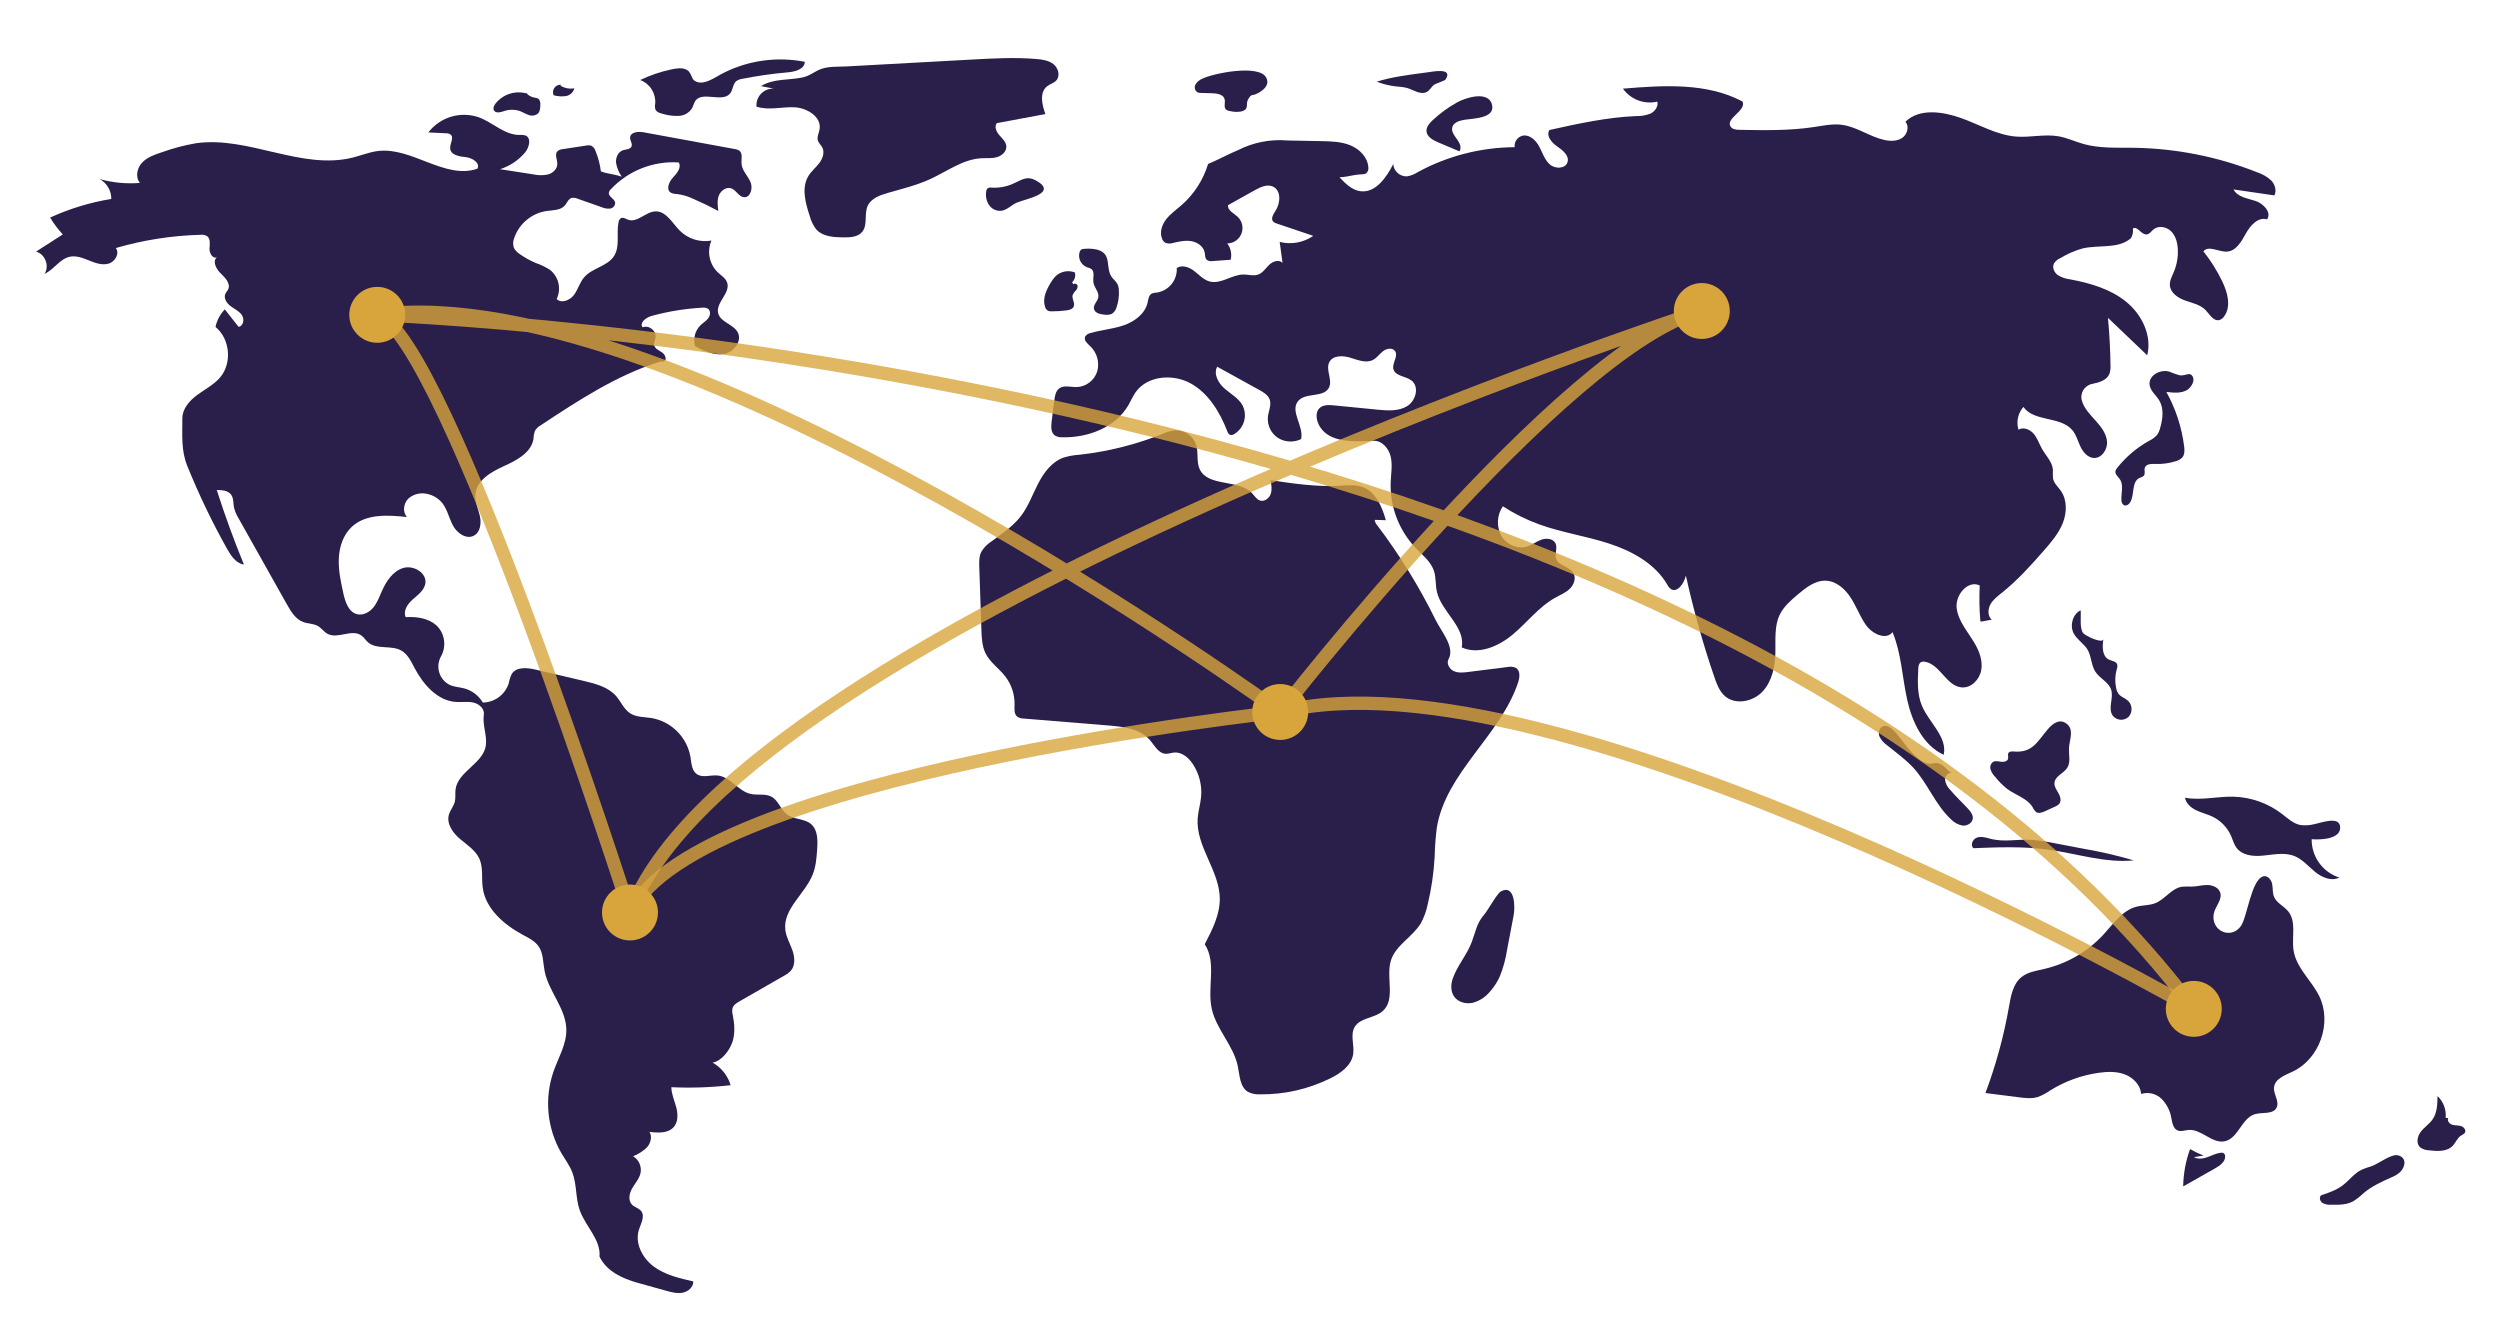 <svg width="375" height="199" viewBox="0 0 375 199" fill="none" xmlns="http://www.w3.org/2000/svg">
<path d="M90.133 25.705C90.002 24.67 89.737 23.657 89.345 22.69C89.295 22.508 89.207 22.337 89.088 22.19C88.969 22.043 88.82 21.922 88.651 21.836C88.425 21.777 88.189 21.775 87.962 21.828L84.425 22.369C84.129 22.383 83.845 22.493 83.618 22.682C83.157 23.166 83.611 23.946 83.597 24.614C83.581 25.365 82.913 25.974 82.189 26.176C81.45 26.325 80.687 26.316 79.952 26.148L75.006 25.38C76.463 24.916 77.759 24.051 78.748 22.886C79.399 22.115 79.745 20.677 78.804 20.312C78.525 20.235 78.233 20.212 77.945 20.243C75.704 20.261 73.941 18.391 71.844 17.604C70.501 17.133 69.043 17.097 67.68 17.504C66.316 17.91 65.116 18.736 64.251 19.865L66.885 19.992C67.133 19.979 67.379 20.044 67.587 20.179C68.164 20.653 67.447 21.564 67.528 22.306C67.633 23.27 68.915 23.476 69.881 23.574C70.847 23.671 72.072 24.456 71.608 25.307C66.753 26.978 61.812 22.041 56.713 22.649C55.423 22.803 54.204 23.309 52.944 23.628C45.247 25.573 37.29 20.382 29.428 21.481C27.68 21.779 25.962 22.232 24.294 22.834C23.224 23.185 22.108 23.565 21.33 24.379C20.553 25.193 20.257 26.585 20.993 27.437C18.963 27.604 16.919 27.41 14.957 26.864C15.488 27.158 15.929 27.59 16.235 28.114C16.541 28.638 16.7 29.235 16.696 29.842C13.526 30.358 10.44 31.298 7.52 32.637C8.065 33.542 8.702 34.389 9.419 35.165L5.406 37.741C6.762 38.082 7.463 39.93 6.675 41.083C8.08 40.458 8.952 38.842 10.455 38.514C11.44 38.299 12.442 38.702 13.376 39.08C14.311 39.458 15.338 39.825 16.305 39.541C17.272 39.257 17.985 38.004 17.371 37.206C21.505 36.001 25.777 35.334 30.082 35.221C30.415 35.18 30.751 35.244 31.045 35.404C31.605 35.792 31.458 36.632 31.428 37.312C31.398 37.993 31.929 38.888 32.538 38.581C31.821 39.202 32.434 40.371 33.121 41.023C33.809 41.676 34.637 42.577 34.216 43.426C34.106 43.648 33.92 43.825 33.814 44.049C33.502 44.709 33.998 45.478 34.582 45.917C35.166 46.355 35.882 46.662 36.288 47.269C36.693 47.876 36.509 48.938 35.783 49.023L33.721 46.406C33.016 47.136 32.533 48.051 32.328 49.045C34.515 50.831 34.844 54.467 33.013 56.617C32.077 57.715 30.746 58.383 29.585 59.24C28.423 60.096 27.349 61.316 27.352 62.759C27.357 65.251 27.153 67.566 28.087 69.877C29.811 74.137 31.801 78.285 34.045 82.296C34.634 83.349 35.396 84.504 36.59 84.685C35.081 81.014 33.723 77.287 32.515 73.502C33.302 73.506 34.211 73.568 34.672 74.205C35.054 74.732 34.972 75.449 35.09 76.089C35.241 76.709 35.493 77.3 35.835 77.839L43.041 90.663C43.638 91.726 44.323 92.868 45.465 93.298C46.194 93.573 47.039 93.522 47.711 93.918C48.237 94.228 48.592 94.78 49.129 95.073C50.647 95.9 52.757 94.313 54.176 95.301C54.581 95.583 54.84 96.032 55.213 96.355C56.523 97.489 58.672 96.731 60.185 97.576C61.159 98.121 61.664 99.211 62.184 100.199C63.487 102.673 65.594 105.097 68.385 105.294C69.261 105.356 70.157 105.19 71.014 105.385C71.871 105.58 72.714 106.327 72.576 107.194C72.341 108.681 73.076 110.309 72.879 111.802C72.519 114.52 68.66 115.715 68.328 118.437C68.255 119.033 68.369 119.648 68.227 120.232C68.053 120.947 67.516 121.529 67.325 122.24C66.963 123.587 67.928 124.927 68.989 125.833C70.05 126.739 71.316 127.52 71.896 128.789C72.509 130.13 72.208 131.693 72.407 133.153C72.842 136.342 75.598 138.705 78.435 140.229C79.299 140.694 80.227 141.143 80.786 141.949C81.516 143 81.444 144.386 81.687 145.642C82.284 148.719 84.876 151.254 84.95 154.387C85.002 156.614 83.763 158.634 83.023 160.735C82.33 162.749 82.079 164.888 82.287 167.006C82.496 169.125 83.16 171.174 84.233 173.014C84.787 173.948 85.449 174.828 85.841 175.841C86.54 177.648 86.313 179.702 86.957 181.529C87.809 183.945 90.15 185.94 89.926 188.491C90.989 190.696 93.335 191.78 95.695 192.436L99.924 193.612C100.734 193.838 101.58 194.065 102.405 193.902C103.23 193.738 104.016 193.054 103.995 192.215C101.921 191.747 99.781 191.25 98.071 189.988C96.362 188.725 95.19 186.476 95.839 184.453C96.14 183.515 96.78 182.432 96.171 181.657C95.823 181.213 95.186 181.097 94.793 180.692C94.18 180.06 94.391 178.999 94.831 178.238C95.272 177.476 95.909 176.796 96.087 175.934C96.176 175.452 96.116 174.954 95.915 174.507C95.713 174.06 95.38 173.685 94.959 173.433C95.743 173.137 96.456 172.68 97.052 172.091C97.603 171.463 97.857 170.495 97.424 169.781C98.71 169.944 100.228 170.023 101.072 169.04C101.746 168.255 101.7 167.082 101.434 166.083C101.167 165.083 100.717 164.112 100.703 163.078C103.67 163.219 106.643 163.118 109.593 162.777C109.166 161.341 108.197 160.128 106.89 159.395C108.226 159.169 109.443 157.571 109.866 156.284C110.288 154.997 110.18 153.596 109.919 152.267C109.819 151.925 109.805 151.563 109.879 151.215C110.03 150.736 110.501 150.443 110.936 150.193L117.569 146.387C117.964 146.189 118.323 145.925 118.629 145.605C119.324 144.79 119.221 143.559 118.865 142.548C118.509 141.538 117.94 140.588 117.802 139.526C117.393 136.349 120.796 134.069 121.945 131.079C122.395 129.905 122.487 128.63 122.575 127.376C122.668 126.029 122.675 124.464 121.64 123.596C120.648 122.764 119.098 122.95 118.06 122.176C117.108 121.467 116.78 120.089 115.74 119.516C114.796 118.995 113.612 119.326 112.561 119.081C110.712 118.65 109.549 116.521 107.66 116.324C106.595 116.212 105.389 116.733 104.515 116.113C103.746 115.567 103.715 114.468 103.569 113.537C103.312 112.088 102.617 110.754 101.578 109.712C100.539 108.67 99.205 107.972 97.757 107.711C96.658 107.535 95.462 107.602 94.528 106.998C93.581 106.388 93.147 105.244 92.404 104.398C91.206 103.035 89.319 102.55 87.551 102.135L80.361 100.446C79.085 100.146 77.44 99.987 76.755 101.105C76.552 101.53 76.409 101.981 76.328 102.445C76.072 103.285 75.555 104.022 74.853 104.55C74.151 105.078 73.299 105.37 72.421 105.384C71.818 104.357 70.842 103.602 69.696 103.277C68.967 103.074 68.186 103.052 67.491 102.753C67.112 102.568 66.775 102.308 66.501 101.989C66.226 101.67 66.019 101.298 65.894 100.896C65.768 100.494 65.725 100.071 65.769 99.652C65.812 99.233 65.941 98.828 66.147 98.46C66.562 97.723 66.722 96.87 66.603 96.032C66.484 95.195 66.092 94.42 65.488 93.827C64.266 92.73 62.497 92.465 60.857 92.575C60.428 91.638 61.146 90.582 61.92 89.902C62.693 89.222 63.633 88.553 63.801 87.537C64.066 85.939 62.026 84.725 60.476 85.201C58.926 85.678 57.938 87.182 57.284 88.664C56.909 89.514 56.59 90.41 55.998 91.127C55.407 91.844 54.454 92.358 53.552 92.128C52.276 91.802 51.784 90.287 51.501 89.002C51.123 87.278 50.742 85.529 50.821 83.766C50.9 82.002 51.495 80.191 52.797 78.998C54.918 77.052 58.171 77.243 61.034 77.553C60.358 76.792 60.525 75.509 61.248 74.792C61.63 74.453 62.089 74.212 62.585 74.09C63.081 73.969 63.6 73.969 64.096 74.093C64.958 74.272 65.735 74.737 66.302 75.411C67.115 76.402 67.346 77.74 67.961 78.865C68.576 79.989 69.958 80.949 71.09 80.345C72.067 79.824 72.222 78.47 71.979 77.39C71.736 76.31 71.219 75.26 71.307 74.156C71.475 72.051 73.66 70.784 75.587 69.916C77.515 69.049 79.722 67.883 80.028 65.793C80.038 65.384 80.115 64.979 80.256 64.595C80.47 64.255 80.767 63.976 81.119 63.784C86.745 60.069 92.464 56.309 98.894 54.279C99.228 54.173 99.268 54.291 99.609 54.208C100.086 53.933 99.769 53.17 99.312 52.863C98.855 52.556 98.243 52.321 98.127 51.782C98.042 51.387 98.275 50.998 98.336 50.598C98.485 49.615 97.307 48.707 96.393 49.1C95.876 48.416 96.898 47.622 97.725 47.395C100.206 46.712 102.753 46.297 105.323 46.155C105.62 46.108 105.923 46.159 106.188 46.302C106.619 46.6 106.564 47.285 106.258 47.712C105.952 48.138 105.477 48.406 105.095 48.767C104.679 49.172 104.382 49.684 104.237 50.247C104.092 50.809 104.104 51.401 104.272 51.957C105.614 52.639 107.072 53.34 108.558 53.1C110.044 52.86 111.363 51.192 110.664 49.86C110.014 48.619 108.06 48.339 107.724 46.98C107.331 45.388 109.586 43.972 109.078 42.413C108.856 41.73 108.175 41.328 107.652 40.835C107.035 40.23 106.615 39.453 106.447 38.606C106.28 37.759 106.373 36.88 106.714 36.087C105.863 36.237 104.988 36.18 104.163 35.922C103.338 35.664 102.587 35.212 101.973 34.604C100.838 33.461 99.934 31.657 98.323 31.708C96.845 31.755 95.572 33.478 94.19 32.952C93.85 32.823 93.492 32.559 93.163 32.714C93.055 32.784 92.964 32.877 92.898 32.987C92.831 33.098 92.791 33.221 92.779 33.35C92.428 35.027 93.032 36.939 92.117 38.388C91.121 39.966 88.818 40.185 87.611 41.607C86.956 42.379 86.702 43.42 86.099 44.234C85.497 45.048 84.219 45.566 83.496 44.856C83.851 44.127 83.948 43.298 83.771 42.506C83.594 41.714 83.153 41.005 82.521 40.496C81.85 40.059 81.126 39.707 80.367 39.45C79.519 39.091 78.713 38.642 77.962 38.11C77.585 37.883 77.28 37.556 77.079 37.166C76.92 36.677 76.941 36.147 77.139 35.673C77.506 34.623 78.152 33.692 79.009 32.983C79.866 32.273 80.901 31.811 82.001 31.646C82.964 31.515 84.084 31.561 84.721 30.828C85.058 30.441 85.235 29.854 85.724 29.697C86.037 29.634 86.362 29.674 86.65 29.811L90.242 31.074C90.643 31.255 91.084 31.328 91.522 31.286C91.739 31.257 91.937 31.146 92.076 30.977C92.215 30.808 92.285 30.593 92.272 30.375C92.158 29.779 91.24 29.493 91.323 28.891C91.37 28.697 91.475 28.52 91.624 28.386C92.92 27.008 94.506 25.932 96.267 25.237C98.028 24.543 99.921 24.245 101.81 24.367C102.264 25.111 101.547 25.992 100.95 26.627C100.353 27.263 99.874 28.398 100.595 28.887C100.891 29.037 101.22 29.111 101.552 29.102C102.436 29.221 103.296 29.482 104.098 29.873C105.339 30.413 106.557 31.004 107.75 31.645C107.645 30.859 107.544 30.03 107.843 29.295C108.141 28.559 108.989 27.983 109.729 28.269C110.443 28.545 110.809 29.489 111.57 29.576C112.584 29.691 112.984 28.194 112.56 27.266C112.137 26.338 111.298 25.561 111.228 24.543C111.181 23.857 111.442 23.005 110.893 22.589C110.698 22.465 110.476 22.387 110.246 22.363L96.541 19.843C95.728 19.693 94.552 19.808 94.516 20.634C94.496 21.095 94.908 21.551 94.725 21.975C94.531 22.427 93.89 22.386 93.424 22.546C92.701 22.794 92.338 23.653 92.407 24.414C92.534 25.17 92.828 25.889 93.266 26.518C92.374 26.146 91.025 26.078 90.133 25.705Z" fill="#2A1E4B"/>
<path d="M79.198 14.08C78.334 13.794 77.402 13.781 76.53 14.042C75.658 14.303 74.888 14.825 74.323 15.539C74.097 15.836 73.908 16.245 74.097 16.566C74.368 17.027 75.058 16.845 75.567 16.68C76.314 16.413 77.128 16.394 77.888 16.625C78.366 16.789 78.793 17.078 79.273 17.236C79.507 17.334 79.762 17.366 80.013 17.329C80.263 17.293 80.499 17.189 80.695 17.029C81.024 16.693 81.045 16.171 81.046 15.701C81.068 15.544 81.056 15.383 81.009 15.232C80.962 15.08 80.881 14.941 80.773 14.824C80.581 14.713 80.365 14.649 80.144 14.638C79.647 14.546 79.198 14.284 78.875 13.897" fill="#2A1E4B"/>
<path d="M84.139 12.705C83.946 12.694 83.753 12.734 83.579 12.819C83.406 12.905 83.257 13.033 83.147 13.193C83.038 13.352 82.971 13.537 82.954 13.73C82.936 13.923 82.969 14.117 83.048 14.293C83.642 14.455 84.263 14.496 84.873 14.412C85.177 14.365 85.46 14.229 85.687 14.021C85.914 13.813 86.075 13.543 86.148 13.244C85.43 13.375 84.689 13.233 84.069 12.848" fill="#2A1E4B"/>
<path d="M100.717 10.409C99.101 10.752 97.53 11.285 96.039 11.997C96.742 12.267 97.34 12.755 97.744 13.39C98.148 14.025 98.338 14.774 98.284 15.524C98.221 15.812 98.228 16.112 98.305 16.396C98.477 16.813 98.975 16.969 99.413 17.076C100.199 17.315 101.02 17.419 101.842 17.385C102.252 17.364 102.651 17.24 103.002 17.026C103.353 16.812 103.645 16.513 103.852 16.158C103.971 15.82 104.111 15.491 104.27 15.17C105.319 13.574 108.436 15.504 109.563 13.961C109.959 13.418 109.923 12.599 110.44 12.169C110.708 11.981 111.018 11.863 111.343 11.825C113.608 11.375 115.896 11.049 118.197 10.849C119.287 10.754 120.708 10.363 120.717 9.27C116.611 8.464 112.353 9.036 108.606 10.898C107.256 11.573 105.47 12.995 104.17 12.099C103.683 11.764 103.707 10.86 103.037 10.483C102.352 10.098 101.445 10.255 100.717 10.409Z" fill="#2A1E4B"/>
<path d="M114.146 12.92L116.073 13.29C115.718 13.275 115.364 13.335 115.035 13.466C114.705 13.598 114.407 13.799 114.161 14.055C113.915 14.311 113.726 14.616 113.608 14.951C113.489 15.286 113.444 15.641 113.474 15.995C115.279 16.598 117.247 16.011 119.148 16.091C121.05 16.171 123.262 17.529 122.938 19.402C122.84 19.969 122.512 20.535 122.682 21.084C122.802 21.469 123.141 21.742 123.333 22.097C123.733 22.836 123.414 23.77 122.909 24.442C122.404 25.113 121.726 25.649 121.283 26.363C120.181 28.138 120.807 30.433 121.464 32.416C121.653 33.165 122.004 33.864 122.49 34.465C123.463 35.498 125.047 35.588 126.466 35.608C127.499 35.624 128.682 35.573 129.335 34.773C130.188 33.729 129.592 32.101 130.153 30.875C130.663 29.763 131.962 29.286 133.139 28.947C135.295 28.327 137.492 27.799 139.531 26.863C142.062 25.699 144.427 23.887 147.209 23.737C147.99 23.695 148.79 23.787 149.541 23.573C150.293 23.36 151.007 22.71 150.95 21.931C150.902 21.266 150.338 20.777 149.898 20.275C149.458 19.773 149.112 19.002 149.516 18.471L156.808 17.11C156.292 15.703 155.889 13.849 157.077 12.933C157.505 12.602 158.079 12.47 158.444 12.07C159.066 11.389 158.753 10.216 158.035 9.637C157.317 9.058 156.347 8.923 155.427 8.847C152.23 8.581 149.014 8.757 145.81 8.932C139.548 9.275 133.286 9.618 127.023 9.961C125.763 10.03 124.307 9.925 123.151 10.354C122.172 10.718 121.476 11.386 120.357 11.621C118.29 12.054 116.016 11.761 114.146 12.92Z" fill="#2A1E4B"/>
<path d="M148.677 28.141C148.481 28.11 148.28 28.155 148.116 28.268C148.008 28.387 147.943 28.54 147.934 28.7C147.809 29.409 147.957 30.139 148.349 30.744C148.548 31.04 148.823 31.278 149.145 31.432C149.468 31.587 149.826 31.652 150.182 31.622C151.05 31.511 151.689 30.771 152.487 30.41C153.717 29.854 158.94 28.988 155.327 27.037C154.082 26.365 153.277 26.959 152.296 27.401C151.18 27.972 149.928 28.228 148.677 28.141Z" fill="#2A1E4B"/>
<path d="M180.32 11.818C179.898 11.991 179.545 12.298 179.316 12.691C179.211 12.891 179.187 13.124 179.248 13.342C179.31 13.559 179.452 13.745 179.647 13.86C179.805 13.917 179.972 13.943 180.139 13.938L181.855 13.989C182.583 14.011 183.494 14.166 183.689 14.867C183.835 15.389 183.509 16.058 183.902 16.43C184.071 16.561 184.273 16.64 184.486 16.658C185.051 16.803 185.641 16.822 186.214 16.713C187.462 16.379 186.806 15.618 187.199 14.94C187.801 13.903 187.697 14.531 188.756 13.937C189.539 13.498 190.55 12.701 189.897 11.583C188.761 9.637 181.996 10.983 180.32 11.818Z" fill="#2A1E4B"/>
<path d="M214.176 10.842L213.18 10.975C210.934 11.274 208.675 11.576 206.512 12.25C207.448 12.62 208.431 12.861 209.432 12.966C209.983 12.993 210.531 13.071 211.068 13.198C212.023 13.483 212.986 14.217 213.909 13.841C214.482 13.608 214.669 13.012 215.143 12.697C215.47 12.479 216.712 12.126 216.851 11.906C217.973 10.128 215.039 10.727 214.176 10.842Z" fill="#2A1E4B"/>
<path d="M218.555 15.361C217.224 16.104 215.99 17.007 214.879 18.05C214.411 18.49 213.933 19.037 213.975 19.677C214.032 20.528 214.939 21.022 215.725 21.354L218.909 22.701C219.296 22.157 218.942 21.407 218.543 20.872C218.144 20.337 217.669 19.719 217.846 19.075C218.047 18.341 218.943 18.091 219.694 17.965C220.918 17.759 224.22 17.775 223.823 15.804C223.356 13.482 219.783 14.674 218.555 15.361Z" fill="#2A1E4B"/>
<path d="M217.912 146.788C217.609 147.664 217.581 148.697 218.105 149.463C218.693 150.322 219.871 150.642 220.89 150.425C221.904 150.155 222.808 149.574 223.475 148.764C224.085 148.085 224.586 147.316 224.962 146.485C225.487 145.19 225.857 143.837 226.064 142.455L227.053 137.268C227.274 136.109 227.265 132.555 225.133 133.713C224.551 134.03 223.202 136.527 222.592 137.235C221.491 138.512 221.346 139.75 220.767 141.296C220.041 143.233 218.583 144.848 217.912 146.788Z" fill="#2A1E4B"/>
<path d="M330.534 173.331C329.836 173.059 329.159 172.737 328.508 172.367C327.855 174.161 327.507 176.052 327.48 177.961L332.255 175.261C332.973 174.855 333.787 174.291 333.772 173.466C333.778 173.365 333.757 173.263 333.71 173.172C333.664 173.081 333.594 173.005 333.508 172.95C333.401 172.908 333.286 172.894 333.173 172.911C332.465 172.97 331.819 173.318 331.152 173.56C330.484 173.802 329.703 173.93 329.09 173.571" fill="#2A1E4B"/>
<path d="M355.718 174.937C355.194 175.08 354.682 175.263 354.187 175.486C353.091 176.043 352.346 177.101 351.36 177.835C350.417 178.537 349.281 178.922 348.166 179.297C347.838 179.587 347.989 180.17 348.345 180.425C348.727 180.642 349.166 180.741 349.606 180.708C350.764 180.733 351.984 180.744 352.999 180.185C353.57 179.815 354.105 179.391 354.596 178.919C355.783 177.93 357.207 177.277 358.617 176.647C359.131 176.453 359.605 176.169 360.019 175.809C360.905 174.937 360.967 173.591 359.689 173.294C358.657 173.055 356.701 174.62 355.718 174.937Z" fill="#2A1E4B"/>
<path d="M366.846 167.671C366.904 167.071 366.824 166.465 366.613 165.9C366.402 165.335 366.065 164.826 365.628 164.41C365.615 165.611 365.578 166.89 364.902 167.883C364.421 168.591 363.665 169.069 363.138 169.743C362.61 170.417 362.376 171.485 362.995 172.077C363.39 172.377 363.872 172.543 364.369 172.55C365.601 172.695 367.027 172.775 367.892 171.886C368.363 171.4 368.593 170.681 369.168 170.325C369.382 170.235 369.574 170.098 369.728 169.924C369.965 169.547 369.588 169.05 369.163 168.914C368.738 168.778 368.27 168.842 367.843 168.713C367.416 168.584 367.025 168.104 367.244 167.716" fill="#2A1E4B"/>
<path d="M347.066 123.642C346.419 123.8 345.75 123.839 345.09 123.759C343.993 123.557 343.139 122.731 342.254 122.054C340.149 120.453 337.59 119.559 334.944 119.502C332.538 119.457 330.109 120.108 327.746 119.654C327.9 120.512 328.635 121.156 329.419 121.538C330.204 121.921 331.069 122.113 331.857 122.488C333.119 123.094 334.119 124.134 334.676 125.418C334.929 126.01 335.089 126.654 335.473 127.171C336.259 128.227 337.748 128.459 339.062 128.373C340.776 128.26 342.566 127.768 344.16 128.405C345.379 128.893 346.252 129.96 347.27 130.789C348.288 131.618 349.723 132.234 350.892 131.635C349.677 131.243 348.62 130.472 347.875 129.437C347.13 128.401 346.735 127.155 346.749 125.879C347.896 125.985 351.199 125.944 351.021 123.997C350.87 122.347 348.05 123.464 347.066 123.642Z" fill="#2A1E4B"/>
<path d="M332.064 137.068C332.268 135.952 333.381 134.967 333.034 133.887C332.795 133.14 331.928 132.771 331.143 132.753C330.358 132.735 329.587 132.968 328.803 132.99C328.292 132.963 327.78 132.97 327.27 133.012C325.712 133.268 324.752 134.899 323.284 135.479C322.392 135.832 321.389 135.764 320.461 136.008C318.353 136.562 317.02 138.551 315.547 140.156C313.167 142.736 310.066 144.543 306.646 145.342C305.448 145.619 304.16 145.797 303.208 146.574C301.946 147.604 301.636 149.369 301.355 150.972C300.58 155.399 299.395 159.745 297.816 163.953L302.82 164.591C303.771 164.713 304.757 164.831 305.674 164.55C306.34 164.299 306.971 163.963 307.551 163.551C309.78 162.168 312.274 161.269 314.872 160.91C316.182 160.731 317.556 160.698 318.786 161.184C320.016 161.671 321.071 162.775 321.174 164.092C321.705 163.927 322.272 163.909 322.813 164.04C323.354 164.172 323.85 164.448 324.246 164.839C325.029 165.636 325.543 166.66 325.713 167.764C325.845 168.448 325.976 169.268 326.612 169.555C327.13 169.789 327.724 169.537 328.291 169.492C330.215 169.338 331.811 171.579 333.702 171.193C335.73 170.779 336.228 167.745 338.206 167.137C339.343 166.788 340.937 167.212 341.481 166.156C341.96 165.225 341.003 164.151 341.102 163.109C341.224 161.825 342.739 161.281 343.907 160.733C347.933 158.845 349.844 153.43 347.893 149.436C346.737 147.07 344.462 145.207 344.042 142.607C343.719 140.607 344.508 138.275 343.232 136.701C342.582 135.9 341.483 135.458 341.097 134.502C340.854 133.901 340.951 133.218 340.82 132.583C340.69 131.947 340.135 131.283 339.507 131.447C337.684 131.925 337.102 137.552 336.126 138.919C334.643 140.997 331.597 139.629 332.064 137.068Z" fill="#2A1E4B"/>
<path d="M298.372 125.765C297.749 125.591 297.069 125.419 296.472 125.668C295.875 125.917 295.527 126.793 296.006 127.228C299.754 127.082 303.524 126.937 307.24 127.445C311.522 128.031 315.759 129.483 320.059 129.056C317.603 128.332 315.106 127.753 312.581 127.322L308.371 126.518C307.242 126.282 306.101 126.106 304.953 125.991C302.551 125.792 300.734 126.427 298.372 125.765Z" fill="#2A1E4B"/>
<path d="M302.125 112.728C301.814 112.703 301.428 112.68 301.267 112.947C301.113 113.203 301.29 113.54 301.207 113.827C301.094 114.218 300.581 114.318 300.177 114.265C299.773 114.211 299.336 114.084 298.978 114.278C298.797 114.402 298.66 114.582 298.589 114.79C298.519 114.998 298.517 115.223 298.585 115.432C298.732 115.846 298.968 116.223 299.278 116.535C299.808 117.202 300.411 117.806 301.076 118.337C302.364 119.287 304.109 119.745 304.921 121.124C305.035 121.392 305.211 121.628 305.434 121.815C305.823 122.061 306.331 121.874 306.751 121.682L308.221 121.011C308.485 120.916 308.722 120.755 308.908 120.544C309.244 120.089 309.037 119.442 308.755 118.951C308.474 118.461 308.113 117.953 308.173 117.391C308.281 116.388 309.571 116.005 310.102 115.147C310.636 114.282 310.288 113.168 310.35 112.154C310.422 110.967 311.168 109.424 309.968 108.537C308.947 107.784 307.972 108.48 307.24 109.312C305.695 111.066 304.964 112.965 302.125 112.728Z" fill="#2A1E4B"/>
<path d="M311.049 94.998C311.55 95.958 312.597 96.531 313.144 97.466C313.737 98.479 313.669 99.788 314.313 100.771C314.973 101.779 316.302 102.314 316.672 103.46C317.076 104.711 316.159 106.232 316.89 107.326C317.026 107.505 317.198 107.653 317.395 107.762C317.592 107.871 317.809 107.937 318.033 107.958C318.257 107.979 318.483 107.952 318.696 107.881C318.91 107.81 319.106 107.695 319.272 107.544C319.581 107.209 319.746 106.767 319.732 106.312C319.719 105.857 319.528 105.425 319.2 105.108C318.767 104.714 318.146 104.544 317.785 104.083C317.596 103.817 317.471 103.512 317.418 103.191C317.221 102.264 317.252 101.304 317.51 100.392C317.606 100.16 317.631 99.905 317.58 99.66C317.418 99.187 316.777 99.154 316.328 98.934C315.307 98.436 315.332 96.997 315.51 95.876C315.391 96.622 312.731 95.353 312.452 94.93C311.899 94.091 312.2 92.471 312.091 91.543C310.896 92.118 310.435 93.824 311.049 94.998Z" fill="#2A1E4B"/>
<path d="M284.243 109.769C283.752 109.22 283.012 108.645 282.354 108.976C281.852 109.229 281.713 109.924 281.91 110.45C282.15 110.961 282.519 111.401 282.981 111.726C284.353 112.856 285.831 113.877 287.027 115.191C289.169 117.543 290.304 120.716 292.633 122.883C293.101 123.385 293.721 123.72 294.398 123.837C295.077 123.9 295.839 123.466 295.917 122.79C295.981 122.232 295.592 121.734 295.212 121.321C294.308 120.337 293.317 119.432 292.463 118.404C292.068 118.01 291.82 117.492 291.76 116.938C291.756 116.384 292.26 115.805 292.797 115.942C292.145 115.776 291.661 114.69 290.703 114.485C289.903 114.315 289.709 114.81 288.757 114.402C286.94 113.623 285.515 111.192 284.243 109.769Z" fill="#2A1E4B"/>
<path d="M326.926 56.291C326.405 56.137 325.893 55.954 325.392 55.744C324.043 55.339 322.258 56.33 322.438 57.725C322.558 58.652 323.421 59.278 323.898 60.082C324.605 61.275 324.417 62.787 324.045 64.123C323.954 64.537 323.78 64.928 323.535 65.273C323.192 65.638 322.781 65.932 322.326 66.142C320.505 67.162 318.899 68.526 317.596 70.157C317.455 70.308 317.356 70.493 317.311 70.695C317.246 71.166 317.72 71.509 317.988 71.902C318.584 72.775 318.153 73.95 318.212 75.005C318.203 75.154 318.232 75.303 318.297 75.438C318.362 75.572 318.46 75.688 318.582 75.774C318.941 75.957 319.366 75.647 319.561 75.295C320.206 74.127 319.72 72.251 320.93 71.688C321.159 71.582 321.437 71.537 321.59 71.336C321.832 71.017 321.598 70.544 321.721 70.163C321.906 69.591 322.689 69.565 323.29 69.591C324.326 69.634 325.361 69.496 326.349 69.184C326.737 69.092 327.089 68.888 327.362 68.598C327.724 68.147 327.692 67.505 327.619 66.931C327.257 64.07 326.35 61.305 324.948 58.785C326.011 58.921 327.168 59.039 328.086 58.485C328.6 58.175 329.216 57.247 328.961 56.616C328.558 55.618 327.83 56.458 326.926 56.291Z" fill="#2A1E4B"/>
<path d="M190.583 72.023C190.71 72.705 190.835 73.423 190.611 74.08C190.388 74.737 189.684 75.285 189.019 75.084C188.504 74.928 188.206 74.41 187.84 74.015C185.803 71.818 181.208 73.09 179.95 70.372C179.437 69.263 179.786 67.934 179.435 66.763C179.215 66.086 178.775 65.502 178.186 65.102C177.596 64.702 176.891 64.509 176.18 64.553C175.531 64.647 174.9 64.835 174.306 65.112C170.328 66.704 166.153 67.747 161.893 68.214C161.084 68.263 160.283 68.409 159.508 68.648C157.759 69.281 156.564 70.901 155.714 72.554C154.863 74.208 154.236 75.997 153.095 77.466C151.897 79.01 150.218 80.091 148.652 81.26C148.048 81.648 147.546 82.175 147.186 82.795C146.846 83.492 146.865 84.302 146.892 85.076L147.212 94.481C147.253 95.691 147.305 96.944 147.847 98.026C148.523 99.378 149.86 100.263 150.787 101.457C151.734 102.685 152.227 104.201 152.183 105.749C152.163 106.372 152.101 107.108 152.586 107.499C152.882 107.691 153.227 107.79 153.579 107.785L166.311 108.826C168.551 109.009 171.033 109.31 172.495 111.015C173.185 111.82 173.739 112.977 174.797 113.063C175.25 113.1 175.691 112.914 176.145 112.878C177.289 112.788 178.294 113.656 178.928 114.611C179.888 116.068 180.324 117.808 180.164 119.544C180.06 120.635 179.722 121.695 179.649 122.787C179.371 126.945 182.899 130.558 182.967 134.724C183.008 137.175 181.843 139.465 180.708 141.638C182.54 144.411 181.04 148.104 181.769 151.347C182.461 154.423 185.028 156.831 185.668 159.918C185.96 161.331 185.977 163.071 187.225 163.798C187.772 164.065 188.379 164.186 188.987 164.151C192.653 164.194 196.277 163.37 199.564 161.745C201.106 160.98 202.704 159.839 202.974 158.139C203.191 156.769 202.495 155.236 203.203 154.043C204.037 152.636 206.174 152.747 207.402 151.666C209.393 149.911 207.84 146.565 208.647 144.038C209.372 141.766 211.868 140.559 213.106 138.52C213.593 137.643 213.942 136.697 214.142 135.714C214.709 133.365 215.061 130.97 215.196 128.558C215.229 127.092 215.337 125.629 215.52 124.174C216.854 115.893 225.048 110.347 227.708 102.391C227.962 101.632 228.082 100.62 227.405 100.19C227.004 99.998 226.549 99.951 226.117 100.055L220.248 100.794C219.519 100.886 218.746 100.972 218.076 100.669C217.407 100.367 216.927 99.521 217.282 98.878C218.279 97.074 216.228 94.794 215.317 92.945C212.864 87.966 209.942 83.232 206.592 78.806C206.378 78.578 206.243 78.287 206.209 77.976L207.875 78.031C207.313 76.015 206.385 73.809 204.425 73.071C203.32 72.656 202.097 72.799 200.918 72.864C197.543 73.048 193.924 72.539 190.583 72.023Z" fill="#2A1E4B"/>
<path d="M200.92 26.589C201.803 27.526 202.793 28.52 204.071 28.683C206.329 28.972 207.952 26.64 208.985 24.613C209.023 25.13 209.262 25.611 209.65 25.955C210.037 26.298 210.544 26.477 211.062 26.453C211.619 26.36 212.151 26.152 212.624 25.843C217.097 23.401 222.106 22.107 227.203 22.077C227.154 21.692 227.25 21.301 227.472 20.982C227.694 20.663 228.027 20.437 228.405 20.348C229.442 20.143 230.375 21.038 230.875 21.968C231.375 22.898 231.687 23.976 232.481 24.672C233.275 25.368 234.813 25.337 235.127 24.329C235.428 23.362 234.419 22.536 233.581 21.966C232.742 21.395 231.859 20.339 232.423 19.497C236.706 18.55 241.015 17.599 245.397 17.411C246.143 17.437 246.886 17.309 247.581 17.035C248.249 16.708 248.78 15.964 248.6 15.242C247.644 15.467 246.642 15.402 245.723 15.055C244.804 14.709 244.009 14.097 243.44 13.297C249.52 12.796 255.987 12.368 261.376 15.227C262.022 16.614 258.727 17.768 259.608 19.019C259.89 19.418 260.453 19.465 260.942 19.474C264.686 19.544 268.452 19.612 272.155 19.047C273.508 18.84 274.874 18.549 276.233 18.716C278.495 18.995 280.43 20.504 282.656 20.995C283.562 21.195 284.578 21.202 285.342 20.676C286.106 20.149 286.434 18.95 285.808 18.266C287.904 16.213 291.382 16.722 294.147 17.705C296.912 18.687 299.531 20.272 302.458 20.491C304.556 20.648 306.684 20.084 308.757 20.442C310.06 20.668 311.273 21.247 312.547 21.603C314.955 22.276 317.503 22.134 320.004 22.166C326.385 22.252 332.696 23.505 338.625 25.863C339.396 26.114 340.103 26.531 340.695 27.085C341.247 27.676 341.528 28.593 341.157 29.311L335.031 28.416C335.608 29.552 337.101 29.745 338.314 30.137C339.527 30.529 340.784 31.867 340.055 32.911C338.741 32.493 337.551 33.806 336.887 35.014C336.223 36.222 335.414 37.668 334.037 37.742C332.804 37.808 331.313 36.758 330.509 37.695C331.619 39.095 332.57 40.614 333.344 42.224C334.138 43.877 334.704 45.96 333.63 47.447C333.461 47.713 333.205 47.911 332.906 48.008C332.029 48.23 331.46 47.159 330.831 46.509C330.039 45.691 328.841 45.459 327.768 45.075C326.696 44.691 325.566 43.937 325.482 42.801C325.429 42.095 325.803 41.438 326.078 40.785C326.54 39.685 326.742 38.492 326.668 37.301C326.608 36.343 326.339 35.346 325.65 34.677C324.962 34.007 323.772 33.795 323.033 34.408C322.688 34.694 322.411 35.152 321.963 35.169C321.172 35.199 320.564 33.82 319.927 34.291C320.002 34.792 319.898 35.304 319.633 35.737C317.732 37.389 314.812 36.69 312.362 37.273C311.197 37.607 310.081 38.093 309.045 38.721C308.657 38.887 308.327 39.163 308.097 39.516C307.791 40.11 308.128 40.871 308.667 41.266C309.239 41.616 309.881 41.835 310.548 41.907C313.535 42.472 316.566 43.347 318.925 45.265C321.283 47.182 322.83 50.351 322.083 53.296L316.192 47.672C316.416 50.033 316.543 52.401 316.573 54.776C316.611 55.239 316.548 55.706 316.386 56.142C315.967 57.069 314.828 57.381 313.831 57.586C313.553 57.638 313.29 57.749 313.059 57.91C312.827 58.072 312.632 58.281 312.487 58.523C312.342 58.765 312.25 59.035 312.217 59.315C312.183 59.595 312.21 59.879 312.294 60.148C312.648 61.303 313.532 62.202 314.341 63.099C315.15 63.996 315.946 65.015 316.052 66.217C316.158 67.42 315.25 68.775 314.045 68.692C313.131 68.629 312.453 67.811 312.063 66.983C311.674 66.155 311.442 65.232 310.856 64.528C309.084 62.398 305.103 63.311 303.515 61.04C303.11 61.499 302.829 62.054 302.699 62.651C302.569 63.249 302.595 63.87 302.772 64.455C303.511 63.993 304.522 64.422 305.077 65.094C305.632 65.765 305.894 66.626 306.33 67.38C306.918 68.397 307.854 69.299 307.936 70.472C307.914 70.915 307.922 71.359 307.958 71.801C308.104 72.511 308.705 73.021 309.122 73.615C310.091 74.996 310.043 76.894 309.418 78.461C308.794 80.029 307.671 81.338 306.559 82.608C304.618 84.826 302.636 87.03 300.334 88.872C299.677 89.398 298.976 89.914 298.567 90.649C298.158 91.384 298.137 92.415 298.766 92.974C298.316 92.996 297.509 93.218 297.06 93.24C296.901 91.437 296.867 89.625 296.957 87.818C295.182 86.966 293.27 89.247 293.499 91.201C293.728 93.155 295.143 94.723 296.15 96.414C296.887 97.651 297.434 99.092 297.188 100.51C296.942 101.928 295.676 103.236 294.241 103.11C291.959 102.912 291.005 99.638 288.745 99.264C288.546 99.217 288.337 99.238 288.151 99.323C287.815 99.507 287.757 99.955 287.738 100.337C287.646 102.211 287.566 104.16 288.298 105.888C289.369 108.415 292.136 110.538 291.555 113.221C288.429 111.769 286.803 108.265 286.065 104.9C285.326 101.534 285.203 98.001 283.88 94.819C282.875 96.106 280.764 95.042 279.846 93.692C278.975 92.413 278.439 90.932 277.595 89.635C276.751 88.338 275.457 87.177 273.91 87.105C272.288 87.031 270.882 88.143 269.645 89.193C268.628 90.058 267.583 90.956 266.989 92.15C266.123 93.888 266.35 95.937 266.308 97.878C266.263 99.976 265.818 102.19 264.387 103.726C262.956 105.262 260.314 105.797 258.736 104.412C257.911 103.689 257.512 102.61 257.157 101.573C255.444 96.577 254.017 91.487 252.883 86.329C252.618 87.506 251.583 89.024 250.595 88.33C250.373 88.144 250.194 87.913 250.068 87.652C248.224 84.529 244.81 82.656 241.36 81.533C237.91 80.41 234.28 79.887 230.869 78.653C228.957 77.961 227.131 77.052 225.426 75.944C224.992 76.582 224.738 77.325 224.692 78.095C224.646 78.865 224.809 79.634 225.165 80.319C225.921 81.657 227.634 82.432 229.1 81.964C229.857 81.722 230.497 81.197 231.249 80.937C232 80.678 233.009 80.805 233.338 81.529C233.653 82.221 233.177 83.059 233.413 83.782C233.772 84.884 235.435 84.969 236.016 85.971C236.449 86.717 236.093 87.707 235.475 88.309C234.858 88.91 234.034 89.24 233.28 89.659C230.834 91.018 229.094 93.339 226.956 95.144C224.819 96.949 221.802 98.267 219.255 97.109C219.862 94.036 216.199 91.78 215.525 88.722C215.303 87.715 215.418 86.645 215.102 85.664C214.643 84.244 213.382 83.267 212.347 82.191C211.092 80.871 210.114 79.313 209.472 77.61C208.829 75.906 208.534 74.091 208.605 72.272C208.661 71.008 208.893 69.723 208.605 68.491C208.317 67.259 207.296 66.066 206.031 66.122C203.141 66.249 199.501 66.464 197.985 64.003C197.443 63.125 197.208 61.838 197.99 61.165C198.542 60.69 199.357 60.735 200.082 60.806L206.592 61.446C208.115 61.596 209.761 61.719 211.068 60.924C212.375 60.129 212.941 58.017 211.731 57.081C210.847 56.397 209.263 56.434 209.006 55.347C208.792 54.442 209.795 53.414 209.253 52.658C208.865 52.115 207.991 52.266 207.462 52.672C206.933 53.079 206.549 53.674 205.957 53.982C204.918 54.522 203.676 54.008 202.559 53.659C201.441 53.309 199.943 53.279 199.4 54.317C198.794 55.477 199.938 56.997 199.336 58.16C198.541 59.696 195.847 58.822 194.729 60.144C193.447 61.66 195.602 63.922 195.17 65.86C194.618 66.134 194.004 66.259 193.389 66.225C192.774 66.19 192.178 65.997 191.661 65.663C191.151 65.317 190.745 64.84 190.486 64.281C190.226 63.723 190.123 63.105 190.188 62.492C190.295 61.621 190.75 60.731 190.445 59.907C190.198 59.241 189.529 58.844 188.907 58.501L182.58 55.008C181.993 56.096 182.735 57.446 183.664 58.264C184.593 59.082 185.756 59.698 186.366 60.774C186.752 61.52 186.839 62.384 186.608 63.192C186.377 63.999 185.847 64.688 185.125 65.118C185.035 65.18 184.932 65.222 184.824 65.241C184.716 65.26 184.605 65.255 184.498 65.227C184.397 65.168 184.309 65.089 184.239 64.995C184.17 64.901 184.119 64.794 184.092 64.68C182.975 61.826 181.299 59.011 178.62 57.52C175.94 56.029 172.09 56.336 170.332 58.848C169.915 59.444 169.635 60.124 169.271 60.755C167.34 64.106 163.199 65.693 159.329 65.59C158.951 65.611 158.574 65.522 158.245 65.335C157.62 64.903 157.648 63.988 157.744 63.235L158.15 60.038C158.231 59.396 158.349 58.686 158.858 58.286C159.575 57.721 160.609 58.077 161.521 58.064C162.213 58.032 162.878 57.788 163.426 57.365C163.974 56.943 164.379 56.362 164.585 55.702C164.77 55.035 164.768 54.33 164.582 53.664C164.395 52.998 164.03 52.396 163.526 51.922C163.108 51.529 162.546 51.036 162.767 50.506C162.855 50.36 162.975 50.235 163.116 50.139C163.258 50.044 163.419 49.98 163.588 49.954C165.228 49.478 166.96 49.353 168.573 48.792C170.185 48.231 171.748 47.082 172.13 45.419C172.247 44.91 172.301 44.293 172.759 44.04C172.988 43.943 173.235 43.893 173.485 43.892C174.359 43.768 175.155 43.321 175.716 42.64C176.277 41.958 176.562 41.092 176.516 40.211C177.288 39.672 178.371 40.069 179.119 40.642C179.866 41.216 180.526 41.974 181.436 42.221C183.131 42.682 184.769 41.183 186.525 41.176C187.264 41.173 188.029 41.434 188.724 41.184C189.428 40.93 189.849 40.229 190.39 39.712C190.931 39.194 191.879 38.878 192.379 39.436L191.953 36.289C192.81 36.505 193.702 36.536 194.571 36.379C195.441 36.222 196.266 35.881 196.992 35.379L191.497 33.523C191.306 33.476 191.129 33.381 190.983 33.249C190.584 32.819 190.981 32.149 191.305 31.66C192.083 30.492 192.213 28.566 190.935 27.984C190.063 27.587 189.061 28.064 188.224 28.53L184.213 30.765C184.086 31.526 185.018 31.958 185.596 32.471C185.945 32.782 186.193 33.191 186.305 33.644C186.418 34.098 186.391 34.575 186.228 35.012C186.064 35.45 185.772 35.828 185.389 36.097C185.007 36.366 184.552 36.513 184.084 36.519C184.348 36.862 184.532 37.26 184.621 37.683C184.71 38.107 184.703 38.545 184.6 38.965L181.901 39.159C181.599 39.22 181.284 39.159 181.026 38.989C180.738 38.733 180.777 38.284 180.71 37.904C180.548 36.987 179.65 36.344 178.733 36.18C177.816 36.015 176.878 36.226 175.97 36.435C175.584 36.573 175.161 36.563 174.782 36.407C174.565 36.266 174.4 36.058 174.312 35.815C173.914 34.85 174.286 33.717 174.926 32.892C175.565 32.067 176.44 31.464 177.226 30.777C179.106 29.13 180.487 26.989 181.213 24.598C182.699 23.976 184.237 23.131 185.723 22.509C188.013 21.351 190.581 20.853 193.139 21.073L198.17 21.169C199.659 21.198 201.189 21.234 202.567 21.802C203.944 22.369 205.154 23.596 205.249 25.082C205.278 25.25 205.263 25.423 205.207 25.584C205.15 25.745 205.054 25.889 204.927 26.002C204.732 26.108 204.512 26.158 204.291 26.146C202.901 26.194 202.309 26.54 200.92 26.589Z" fill="#2A1E4B"/>
<path d="M160.819 42.344C161.016 42.158 161.157 41.921 161.228 41.66C161.299 41.399 161.297 41.124 161.221 40.864C160.743 40.68 160.222 40.632 159.719 40.727C159.215 40.822 158.748 41.056 158.369 41.402C158.071 41.703 157.815 42.043 157.606 42.411C156.945 43.489 156.36 44.776 156.743 45.981C156.774 46.112 156.831 46.236 156.911 46.345C156.991 46.454 157.092 46.546 157.207 46.616C157.379 46.684 157.564 46.713 157.749 46.7C158.477 46.699 159.205 46.655 159.928 46.566C160.371 46.512 160.887 46.387 161.059 45.974C161.284 45.432 160.738 44.818 160.897 44.252C161.002 43.999 161.161 43.772 161.362 43.587C161.462 43.494 161.539 43.378 161.587 43.25C161.634 43.122 161.651 42.985 161.636 42.849C161.572 42.583 161.166 42.433 161.019 42.663" fill="#2A1E4B"/>
<path d="M164.598 37.451C163.951 37.303 163.284 37.261 162.624 37.328C162.478 37.323 162.333 37.356 162.203 37.423C162.077 37.516 161.986 37.648 161.944 37.798C161.804 38.245 161.839 38.729 162.04 39.152C162.241 39.575 162.594 39.907 163.03 40.082C163.267 40.136 163.494 40.228 163.703 40.352C164.261 40.785 163.906 41.67 164.011 42.368C164.13 43.152 164.889 43.81 164.75 44.591C164.64 45.206 163.983 45.693 164.089 46.309C164.2 46.954 165.019 47.148 165.672 47.199C166.05 47.266 166.439 47.221 166.793 47.071C167.147 46.829 167.399 46.464 167.5 46.047C167.768 45.252 167.88 44.414 167.831 43.577C167.828 43.196 167.733 42.821 167.552 42.486C167.356 42.22 167.138 41.971 166.901 41.74C165.65 40.287 166.967 38.118 164.598 37.451Z" fill="#2A1E4B"/>
<path opacity="0.8" d="M329.069 151.33C329.069 151.33 233.274 96.386 192.033 106.797C192.033 106.797 104.632 116.195 94.502 136.871C94.502 136.871 66.719 50.118 56.59 47.227" stroke="#D8A53D" stroke-width="2" stroke-miterlimit="10"/>
<path opacity="0.8" d="M94.502 136.871C110.565 94.073 255.269 46.648 255.269 46.648C234.721 51.854 192.033 106.797 192.033 106.797C192.033 106.797 101.738 41.154 56.59 47.227C56.59 47.227 255.414 53.733 329.069 151.33" stroke="#D8A53D" stroke-width="2" stroke-miterlimit="10"/>
<path d="M56.587 51.417C58.905 51.417 60.783 49.54 60.783 47.224C60.783 44.908 58.905 43.031 56.587 43.031C54.269 43.031 52.391 44.908 52.391 47.224C52.391 49.54 54.269 51.417 56.587 51.417Z" fill="#D8A53D"/>
<path d="M94.497 141.066C96.815 141.066 98.694 139.189 98.694 136.873C98.694 134.557 96.815 132.68 94.497 132.68C92.18 132.68 90.301 134.557 90.301 136.873C90.301 139.189 92.18 141.066 94.497 141.066Z" fill="#D8A53D"/>
<path d="M255.271 50.843C257.588 50.843 259.467 48.966 259.467 46.65C259.467 44.334 257.588 42.457 255.271 42.457C252.953 42.457 251.074 44.334 251.074 46.65C251.074 48.966 252.953 50.843 255.271 50.843Z" fill="#D8A53D"/>
<path d="M329.068 155.523C331.385 155.523 333.264 153.646 333.264 151.33C333.264 149.014 331.385 147.137 329.068 147.137C326.75 147.137 324.871 149.014 324.871 151.33C324.871 153.646 326.75 155.523 329.068 155.523Z" fill="#D8A53D"/>
<path d="M192.032 110.992C194.35 110.992 196.229 109.114 196.229 106.799C196.229 104.483 194.35 102.605 192.032 102.605C189.715 102.605 187.836 104.483 187.836 106.799C187.836 109.114 189.715 110.992 192.032 110.992Z" fill="#D8A53D"/>
</svg>
